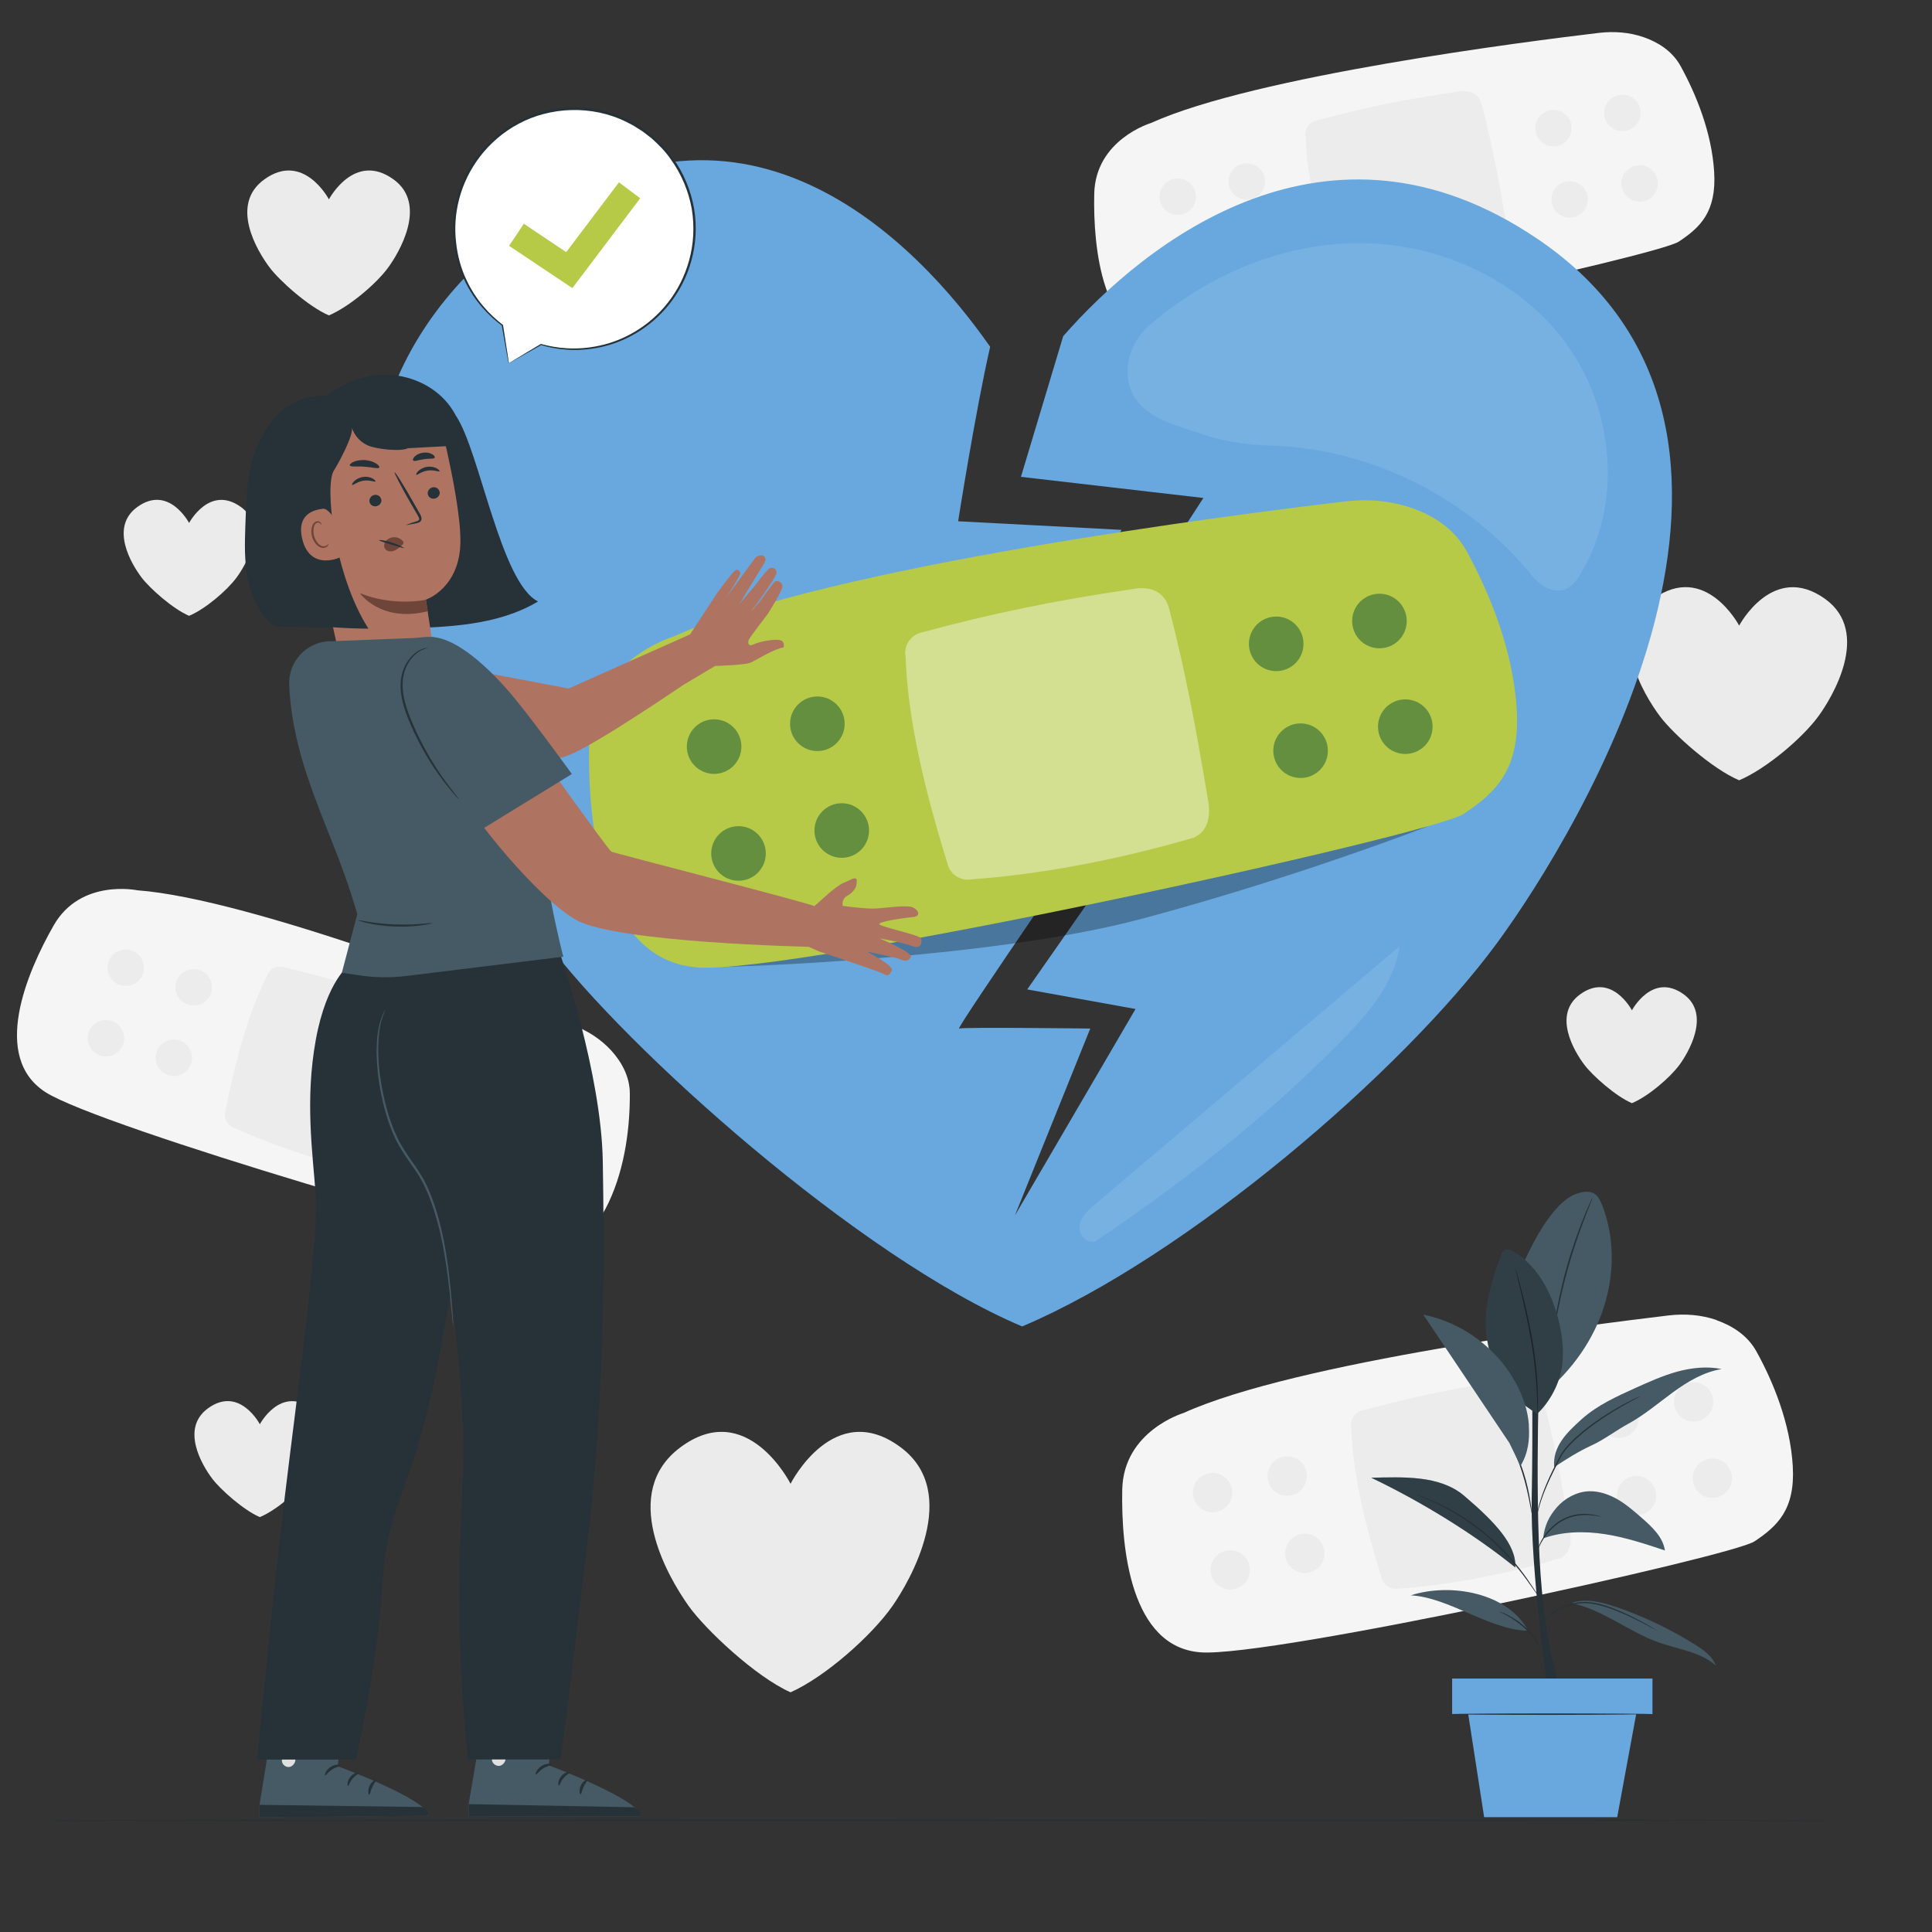 <?xml version="1.0" encoding="UTF-8"?>
<svg xmlns="http://www.w3.org/2000/svg" viewBox="0 0 160 160">
  <rect x="0" y="0" width="160" height="160" fill="#333333" stroke="none"/>
  <defs>
    <style>
      .cls-1 {
        fill: #263238;
      }

      .cls-2 {
        opacity: .3;
      }

      .cls-3, .cls-4 {
        fill: #fff;
      }

      .cls-5, .cls-6 {
        fill: #e0e0e0;
      }

      .cls-7 {
        fill: #ae7461;
      }

      .cls-8 {
        fill: #455a64;
      }

      .cls-9 {
        fill: #6f4439;
      }

      .cls-10 {
        fill: #638f3e;
      }

      .cls-4, .cls-6 {
        opacity: .4;
      }

      .cls-11 {
        fill: #b6ca48;
      }

      .cls-12 {
        fill: #ebebeb;
      }

      .cls-13 {
        fill: #f5f5f5;
      }

      .cls-14 {
        opacity: .1;
      }

      .cls-15 {
        fill: #68a8de;
      }
    </style>
  </defs>
  <g id="Background_Complete" data-name="Background Complete">
    <g>
      <path class="cls-13" d="M136.12,3.08c-1.18-.41-2.44-.5-3.68-.36-5.97.71-28.5,3.56-37.13,7.47,0,0-4.59,1.37-4.69,5.86-.1,4.49.64,12.07,6.01,12.46s40.64-7.33,42.4-8.5,3.13-2.44,2.93-5.76c-.2-3.32-1.53-6.5-2.77-8.76-.71-1.3-1.94-2.02-3.07-2.41Z"/>
      <path class="cls-6" d="M124.13,21.32c-4.53,1.32-8.77,2.07-12.32,2.32-.63.13-1.24-.28-1.37-.91-1.3-4.16-2.19-8.04-2.31-11.38-.13-.63.28-1.24.91-1.37,3.82-1.04,7.27-1.75,11.59-2.38.63-.13,1.76-.17,2.09,1.09.87,3.38,1.45,6.41,2.14,10.52.13.63.16,1.69-.73,2.11Z"/>
      <circle class="cls-6" cx="128.65" cy="10.61" r="1.51"/>
      <circle class="cls-6" cx="134.36" cy="9.35" r="1.51"/>
      <circle class="cls-6" cx="129.99" cy="16.52" r="1.51"/>
      <circle class="cls-6" cx="135.79" cy="15.19" r="1.51"/>
      <circle class="cls-6" cx="97.54" cy="16.29" r="1.51"/>
      <circle class="cls-6" cx="103.25" cy="15.03" r="1.51"/>
      <circle class="cls-6" cx="98.89" cy="22.21" r="1.51"/>
      <circle class="cls-6" cx="104.6" cy="20.94" r="1.51"/>
    </g>
    <path class="cls-12" d="M32.58,14.85c-3.24-2.33-5.34,1.66-5.34,1.66,0,0-2.1-3.99-5.34-1.66-2.9,2.08-.63,5.89.42,7.29.81,1.09,3.23,3.26,4.92,3.98,1.69-.72,3.94-2.63,4.92-3.98.83-1.14,3.32-5.21.42-7.29Z"/>
    <path class="cls-12" d="M139.43,82.34c-2.59-1.86-4.28,1.33-4.28,1.33,0,0-1.68-3.2-4.28-1.33-2.32,1.67-.51,4.72.34,5.84.65.87,2.59,2.61,3.94,3.18,1.36-.57,3.15-2.11,3.94-3.18.67-.91,2.66-4.17.34-5.84Z"/>
    <path class="cls-12" d="M151.15,49.6c-4.32-3.1-7.12,2.21-7.12,2.21,0,0-2.8-5.32-7.12-2.21-3.86,2.78-.84,7.85.56,9.72,1.08,1.45,4.31,4.35,6.56,5.3,2.26-.96,5.25-3.51,6.56-5.3,1.11-1.51,4.42-6.94.56-9.72Z"/>
    <path class="cls-12" d="M25.8,116.62c-2.59-1.86-4.28,1.33-4.28,1.33,0,0-1.68-3.2-4.28-1.33-2.32,1.67-.51,4.72.34,5.84.65.87,2.59,2.61,3.94,3.18,1.36-.57,3.15-2.11,3.94-3.18.67-.91,2.66-4.17.34-5.84Z"/>
    <path class="cls-12" d="M19.94,41.98c-2.59-1.86-4.28,1.33-4.28,1.33,0,0-1.68-3.2-4.28-1.33-2.32,1.67-.51,4.72.34,5.84.65.87,2.59,2.61,3.94,3.18,1.36-.57,3.15-2.11,3.94-3.18.67-.91,2.66-4.17.34-5.84Z"/>
    <path class="cls-12" d="M74.63,119.89c-5.55-4.18-9.16,2.99-9.16,2.99,0,0-3.61-7.17-9.16-2.99-4.97,3.75-1.08,10.58.72,13.11,1.39,1.95,5.54,5.86,8.44,7.15,2.9-1.29,6.75-4.73,8.44-7.15,1.43-2.04,5.69-9.36.72-13.11Z"/>
    <g>
      <path class="cls-13" d="M142.16,109.32c-1.28-.44-2.64-.54-3.99-.38-6.45.77-30.84,3.85-40.16,8.08,0,0-4.97,1.48-5.07,6.34s.69,13.06,6.5,13.48c5.81.42,43.96-7.93,45.86-9.19,1.9-1.27,3.38-2.64,3.17-6.23-.21-3.59-1.65-7.04-3-9.48-.77-1.41-2.1-2.18-3.32-2.61Z"/>
      <path class="cls-6" d="M129.2,129.05c-4.9,1.43-9.48,2.24-13.33,2.51-.68.14-1.34-.3-1.48-.98-1.4-4.5-2.37-8.69-2.49-12.31-.14-.68.3-1.34.98-1.48,4.13-1.12,7.87-1.89,12.54-2.58.68-.14,1.9-.18,2.27,1.18.95,3.66,1.57,6.94,2.31,11.38.14.68.18,1.83-.79,2.28Z"/>
      <circle class="cls-6" cx="134.08" cy="117.46" r="1.63"/>
      <path class="cls-6" d="M141.89,116.1c0,.9-.73,1.63-1.63,1.63s-1.63-.73-1.63-1.63.73-1.63,1.63-1.63,1.63.73,1.63,1.63Z"/>
      <circle class="cls-6" cx="135.53" cy="123.86" r="1.63"/>
      <circle class="cls-6" cx="141.81" cy="122.42" r="1.63"/>
      <circle class="cls-6" cx="100.42" cy="123.61" r="1.63"/>
      <circle class="cls-6" cx="106.6" cy="122.24" r="1.63"/>
      <circle class="cls-6" cx="101.88" cy="130.01" r="1.63"/>
      <circle class="cls-6" cx="108.06" cy="128.64" r="1.63"/>
    </g>
    <g>
      <path class="cls-13" d="M50.62,87c-.84-.92-1.91-1.61-3.07-2.07-5.58-2.23-26.74-10.5-36.18-11.2,0,0-4.69-.99-6.92,2.9-2.23,3.9-5.21,10.91-.68,13.82s39.19,13,41.3,12.81,3.91-.65,5.33-3.66c1.42-3.01,1.77-6.44,1.76-9.02,0-1.48-.74-2.7-1.54-3.58Z"/>
      <path class="cls-6" d="M31.37,97.28c-4.61-1.01-8.69-2.38-11.93-3.86-.61-.19-.96-.84-.77-1.45.85-4.27,1.92-8.1,3.42-11.1.19-.61.84-.96,1.45-.77,3.85.92,7.22,1.94,11.32,3.45.61.19,1.62.69,1.32,1.96-.85,3.39-1.8,6.32-3.16,10.26-.19.61-.67,1.56-1.65,1.51Z"/>
      <path class="cls-6" d="M41.78,90.76c-.4.73-1.32,1-2.05.6-.73-.4-1-1.32-.6-2.05.4-.73,1.32-1,2.05-.6.73.4,1,1.32.6,2.05Z"/>
      <path class="cls-6" d="M47.4,92.38c-.4.73-1.32,1-2.05.6-.73-.4-1-1.32-.6-2.05.4-.73,1.32-1,2.05-.6.73.4,1,1.32.6,2.05Z"/>
      <path class="cls-6" d="M40.14,96.6c-.4.73-1.32,1-2.05.6-.73-.4-1-1.32-.6-2.05.4-.73,1.32-1,2.05-.6.73.4,1,1.32.6,2.05Z"/>
      <path class="cls-6" d="M45.87,98.2c-.4.73-1.32,1-2.05.6-.73-.4-1-1.32-.6-2.05.4-.73,1.32-1,2.05-.6.73.4,1,1.32.6,2.05Z"/>
      <path class="cls-6" d="M11.74,80.87c-.4.73-1.32,1-2.05.6-.73-.4-1-1.32-.6-2.05.4-.73,1.32-1,2.05-.6.73.4,1,1.32.6,2.05Z"/>
      <path class="cls-6" d="M17.37,82.49c-.4.73-1.32,1-2.05.6-.73-.4-1-1.32-.6-2.05.4-.73,1.32-1,2.05-.6.73.4,1,1.32.6,2.05Z"/>
      <path class="cls-6" d="M10.1,86.71c-.4.73-1.32,1-2.05.6-.73-.4-1-1.32-.6-2.05.4-.73,1.32-1,2.05-.6.73.4,1,1.32.6,2.05Z"/>
      <path class="cls-6" d="M15.72,88.33c-.4.73-1.32,1-2.05.6-.73-.4-1-1.32-.6-2.05.4-.73,1.32-1,2.05-.6.73.4,1,1.32.6,2.05Z"/>
    </g>
  </g>
  <g id="Floor">
    <path class="cls-1" d="M153.38,150.76s-33.63.09-75.09.09-75.1-.04-75.1-.09,33.62-.09,75.1-.09,75.09.04,75.09.09Z"/>
  </g>
  <g id="Plant">
    <g>
      <g>
        <path class="cls-1" d="M128.22,140.28s-1.49-10.27-1.37-16.25c.12-5.98,0-12.7,0-12.7h.69s-.47,11.86.04,19.01c.51,7.15,1.84,9.93,1.84,9.93h-1.2"/>
        <path class="cls-8" d="M132.67,99.78c-.14-.35-.31-.72-.63-.92-.44-.28-1.01-.16-1.5.01-2.08.74-3.92,4.61-4.76,6.65l2.76,9.3c4.98-4.62,5.85-10.69,4.13-15.05Z"/>
        <path class="cls-1" d="M131.88,99.24s-.01.04-.04.12c-.04.09-.08.2-.14.34-.12.29-.29.72-.49,1.25-.41,1.06-.92,2.53-1.39,4.2-.46,1.67-.78,3.2-.97,4.31-.1.56-.17,1.01-.22,1.32-.02.15-.04.27-.06.36-.01.08-.02.13-.03.12,0,0,0-.04,0-.13,0-.1.02-.22.04-.36.03-.32.1-.77.18-1.33.18-1.12.48-2.66.94-4.33.46-1.67,1-3.15,1.42-4.2.21-.53.39-.95.53-1.24.06-.13.11-.24.15-.33.04-.08.06-.11.06-.11Z"/>
        <path class="cls-8" d="M127.32,117.07c-2.59-1.43-4.11-4.12-4.26-7.07-.1-2.06.53-4.09,1.25-6.03.06-.17.14-.35.29-.44.22-.12.49-.01.71.11,1.88,1.07,3.02,3.11,3.63,5.19.4,1.38.61,2.84.43,4.27-.19,1.43-1,2.98-2.05,3.97"/>
        <path class="cls-1" d="M127.32,117.07s0-.04-.01-.12c0-.09,0-.21,0-.36,0-.31-.01-.76-.04-1.31-.05-1.11-.19-2.63-.48-4.3-.29-1.67-.64-3.16-.89-4.24-.13-.53-.23-.96-.31-1.28-.03-.14-.06-.26-.08-.35-.02-.08-.02-.12-.02-.12,0,0,.02.04.04.12.03.09.06.2.1.34.09.3.2.73.34,1.27.28,1.07.64,2.57.93,4.24.29,1.67.42,3.2.45,4.31.02.56.02,1,0,1.32,0,.14-.01.26-.01.36,0,.08,0,.12-.01.12Z"/>
        <g class="cls-2">
          <path d="M127.32,117.07c-2.59-1.43-4.11-4.12-4.26-7.07-.1-2.06.53-4.09,1.25-6.03.06-.17.14-.35.29-.44.22-.12.49-.01.71.11,1.88,1.07,3.02,3.11,3.63,5.19.4,1.38.61,2.84.43,4.27-.19,1.43-1,2.98-2.05,3.97"/>
        </g>
        <path class="cls-8" d="M130.24,132.78c2.55.56,4.65,2.36,7.1,3.23,1.63.58,3.46.78,4.76,1.92-.31-.79-1.05-1.31-1.77-1.76-2.02-1.26-4.19-2.3-6.44-3.07-1.16-.4-2.41-.73-3.59-.4"/>
        <path class="cls-8" d="M126.55,135.05c-3.19-.05-6.55-2.77-9.72-2.93,3.32-1.07,8.08-.2,9.72,2.93"/>
        <path class="cls-8" d="M127.8,127.4c1.62-.58,3.4-.61,5.1-.35,1.7.26,3.35.81,4.98,1.35-.16-1.11-1.06-1.94-1.9-2.68-.63-.55-1.27-1.11-2-1.54-.73-.42-1.56-.71-2.4-.68-1.01.04-1.98.57-2.65,1.33-.67.77-1.02,1.54-1.13,2.55"/>
        <path class="cls-8" d="M121.25,123.87c-2.01-1.71-5.05-1.55-7.69-1.49,4.06,1.94,8.43,4.6,11.93,7.43.11-1.87-1.7-3.78-4.24-5.94Z"/>
        <g class="cls-2">
          <path d="M121.25,123.87c-2.01-1.71-5.05-1.55-7.69-1.49,4.06,1.94,8.43,4.6,11.93,7.43.11-1.87-1.7-3.78-4.24-5.94Z"/>
        </g>
        <path class="cls-8" d="M128.7,121.51c1.01-.67,2.03-1.31,3.09-1.8,1.06-.48,2.04-1.25,3.06-1.8,1.32-.72,2.47-1.71,3.69-2.6,1.22-.89,2.55-1.69,4.04-1.93-1.21-.25-2.48-.11-3.67.21-1.19.33-2.33.84-3.46,1.35-1.57.71-3.16,1.43-4.44,2.57-1.28,1.15-2.44,2.28-2.3,3.99"/>
        <path class="cls-1" d="M137.28,135.05s-.04-.01-.1-.04c-.08-.04-.17-.09-.28-.14-.24-.13-.59-.32-1.02-.54-.21-.11-.45-.23-.71-.35-.26-.13-.53-.25-.83-.38-.59-.25-1.25-.51-1.96-.68-.72-.18-1.43-.21-2.05-.05-.31.08-.61.15-.87.26-.26.11-.5.23-.7.36-.41.26-.69.53-.88.73-.18.2-.27.32-.28.31,0,0,.02-.03.06-.09.04-.06.1-.14.19-.25.18-.21.46-.49.87-.76.2-.14.44-.27.71-.38.27-.12.57-.2.88-.27.63-.17,1.37-.14,2.1.04.73.17,1.39.44,1.98.7.29.13.57.26.83.39.26.13.49.25.71.37.43.23.77.43,1,.57.11.07.2.12.27.16.06.04.09.06.09.06Z"/>
        <path class="cls-1" d="M124.17,133.47s.07.01.2.06c.13.04.31.12.52.23.43.21.99.57,1.52,1.08.53.51.91,1.06,1.14,1.48.12.21.2.39.25.51.05.12.07.19.07.2-.02,0-.14-.26-.38-.67-.24-.41-.63-.94-1.15-1.44-.52-.5-1.07-.86-1.48-1.09-.41-.23-.69-.34-.68-.36Z"/>
        <path class="cls-1" d="M117.11,123.71s.05.01.14.04c.1.04.23.08.38.14.17.06.37.14.6.22.24.09.49.22.78.34,1.15.52,2.68,1.4,4.15,2.65.73.63,1.39,1.28,1.94,1.91.55.63,1.01,1.22,1.37,1.74.36.52.64.95.83,1.24.09.14.16.25.22.34.05.08.07.12.07.12,0,0-.03-.04-.09-.11-.06-.07-.14-.19-.24-.33-.2-.29-.49-.71-.86-1.22-.37-.51-.84-1.1-1.39-1.72-.55-.62-1.21-1.26-1.93-1.89-1.47-1.24-2.98-2.12-4.11-2.66-.29-.13-.54-.27-.77-.36-.23-.09-.43-.17-.59-.24-.15-.06-.28-.12-.37-.16-.09-.04-.13-.06-.13-.06Z"/>
        <path class="cls-1" d="M132.59,125.6s-.09,0-.25-.03c-.09-.02-.18-.03-.29-.05-.11-.02-.25-.02-.39-.04-.57-.04-1.41,0-2.19.43-.4.2-.73.47-1,.74-.28.27-.48.55-.64.79-.32.49-.42.84-.44.84,0,0,.01-.09.06-.25.06-.15.15-.38.31-.63.15-.25.36-.55.64-.82.27-.28.61-.56,1.02-.77.81-.44,1.67-.48,2.25-.41.15.02.28.03.4.06.11.03.2.05.29.07.16.04.25.07.24.08Z"/>
        <path class="cls-1" d="M135.79,115.66s-.04.03-.12.07c-.09.05-.21.11-.36.19-.31.17-.75.41-1.3.73-.54.32-1.17.72-1.85,1.2-.67.48-1.4,1.05-2.06,1.73-.33.34-.63.7-.84,1.09-.21.4-.41.79-.59,1.16-.37.74-.67,1.43-.89,2.02-.22.59-.35,1.08-.43,1.42-.08.34-.11.53-.12.53,0,0,0-.05.01-.14.01-.09.03-.23.07-.4.07-.35.19-.84.4-1.44.21-.6.5-1.29.87-2.04.18-.37.38-.76.59-1.17.22-.41.53-.77.86-1.12.68-.69,1.4-1.25,2.08-1.74.68-.48,1.32-.87,1.87-1.19.55-.31,1-.55,1.32-.7.15-.07.27-.13.37-.17.08-.04.13-.06.13-.05Z"/>
        <path class="cls-1" d="M126.85,125.32s-.03-.09-.06-.27c-.04-.2-.08-.44-.14-.74-.12-.62-.31-1.48-.6-2.39-.29-.92-.65-1.72-.91-2.3-.12-.27-.23-.5-.31-.68-.07-.16-.11-.25-.1-.26,0,0,.06.08.14.24.08.16.2.38.34.67.28.57.65,1.37.95,2.29.3.92.47,1.79.57,2.41.05.31.09.57.1.74.02.18.03.27.02.28Z"/>
        <path class="cls-8" d="M126.62,118.06c-.08-1.21-.47-2.38-1.04-3.44-1.55-2.93-4.46-5.1-7.71-5.75,2.38,3.54,4.76,7.09,7.13,10.63l.92,1.9c.63-1.03.77-2.14.69-3.34Z"/>
      </g>
      <g>
        <rect class="cls-15" x="120.26" y="139.01" width="16.59" height="2.94"/>
        <polygon class="cls-15" points="121.5 141.37 122.91 150.49 133.93 150.49 135.61 141.37 121.5 141.37"/>
        <path class="cls-1" d="M136.84,141.96s-3.74.06-8.36.06-8.36-.03-8.36-.06,3.74-.06,8.36-.06,8.36.03,8.36.06Z"/>
      </g>
    </g>
  </g>
  <g id="Heat">
    <g>
      <path class="cls-15" d="M127.32,19.78c-17.38-11.78-32.48.31-39.27,8.06l-3.5,11.65,15.11,1.75-12.63,19.49,11.75,1.58-13.71,19.63,8.97,1.62-9.99,17.1,6.24-15.48s-10.49-.13-10.86,0c-.37.12,13.03-19.29,13.03-19.29l-11.21-.87,11.63-21.14-13.53-.71s1.42-9.07,2.65-14.45c-5.83-8.36-20.81-24.51-40.04-8.93-23.05,18.68-5.04,47.05,3.35,58.29,6.48,8.68,25.81,26.05,39.34,31.77,13.54-5.73,31.47-21.05,39.34-31.77,6.66-9.07,26.97-42.28,3.35-58.29Z"/>
      <g>
        <path class="cls-2" d="M60.16,80.07s21.55-.56,34.36-3.97c12.82-3.42,23.77-7.68,23.77-7.68l-58.62,11.73"/>
        <path class="cls-11" d="M116.88,42.06c-1.77-.61-3.66-.75-5.51-.53-8.93,1.06-42.65,5.33-55.56,11.17,0,0-6.87,2.05-7.02,8.77-.15,6.72.95,18.07,8.99,18.65,8.04.58,60.81-10.96,63.44-12.72,2.63-1.75,4.68-3.65,4.39-8.62s-2.29-9.73-4.14-13.12c-1.07-1.95-2.9-3.02-4.59-3.6Z"/>
        <path class="cls-4" d="M98.94,69.35c-6.78,1.98-13.12,3.09-18.44,3.47-.94.19-1.86-.42-2.05-1.36-1.94-6.22-3.28-12.03-3.45-17.04-.19-.94.42-1.86,1.36-2.05,5.72-1.55,10.88-2.62,17.34-3.57.94-.19,2.63-.25,3.13,1.63,1.31,5.06,2.17,9.59,3.2,15.74.19.94.24,2.53-1.09,3.16Z"/>
        <circle class="cls-10" cx="105.69" cy="53.32" r="2.26"/>
        <path class="cls-10" d="M116.5,51.43c0,1.25-1.01,2.26-2.26,2.26s-2.26-1.01-2.26-2.26,1.01-2.26,2.26-2.26,2.26,1.01,2.26,2.26Z"/>
        <circle class="cls-10" cx="107.71" cy="62.17" r="2.26"/>
        <path class="cls-10" d="M118.64,60.18c0,1.25-1.01,2.26-2.26,2.26s-2.26-1.01-2.26-2.26,1.01-2.26,2.26-2.26,2.26,1.01,2.26,2.26Z"/>
        <circle class="cls-10" cx="59.14" cy="61.83" r="2.26"/>
        <circle class="cls-10" cx="67.69" cy="59.94" r="2.26"/>
        <circle class="cls-10" cx="61.16" cy="70.68" r="2.26"/>
        <circle class="cls-10" cx="69.71" cy="68.78" r="2.26"/>
      </g>
      <g class="cls-14">
        <path class="cls-3" d="M129.67,28.4c-4.01-5.44-10.91-8.43-17.67-8.26-6.13.15-12.06,2.74-16.74,6.73-1.23,1.05-1.98,2.59-1.87,4.2.22,3.32,3.7,4.03,5.89,4.8,1.9.66,3.89.97,5.9,1.03,8.36.23,16.5,4.33,21.74,10.83.35.44.8.81,1.33,1.02,1.41.54,2.14-.38,2.67-1.26,3.48-5.79,2.76-13.64-1.25-19.08Z"/>
      </g>
      <g class="cls-14">
        <path class="cls-3" d="M90.69,99.73c-.59.5-1.22,1.07-1.3,1.84-.08.76.79,1.59,1.43,1.16,7.26-4.9,13.86-10.07,20.03-16.28,2.28-2.3,4.59-4.88,5.06-8.09-8.41,7.13-16.82,14.25-25.23,21.38Z"/>
      </g>
    </g>
  </g>
  <g id="Character">
    <g>
      <g>
        <path class="cls-8" d="M46.11,139.28l-.66,6.92s7.54,2.82,7.62,4.21l-14.26.04v-1.04s.61-3.56.61-3.56l.88-6.91,5.81.35Z"/>
        <path class="cls-5" d="M41.16,145.13c-.28.08-.48.39-.41.68.06.29.39.49.67.42.28-.07.53-.44.43-.72-.1-.28-.49-.49-.74-.36"/>
        <path class="cls-1" d="M38.81,150.45v-1.04s13.68.26,13.68.26c0,0,.65.28.57.74l-14.26.04Z"/>
        <path class="cls-1" d="M45.69,146.13c0,.07-.36.1-.71.33-.36.22-.54.53-.6.5-.07-.01.04-.44.47-.71.43-.27.86-.19.84-.12Z"/>
        <path class="cls-1" d="M47.21,146.76c.02.07-.29.19-.54.49-.25.29-.31.62-.38.62-.07.01-.12-.41.19-.77.31-.37.72-.4.73-.33Z"/>
        <path class="cls-1" d="M48.08,148.6c-.06.01-.16-.34.02-.73.18-.39.52-.54.55-.48.04.06-.18.27-.32.59-.15.32-.17.62-.25.63Z"/>
        <path class="cls-1" d="M46.19,144.46c-.03.06-.36-.03-.76,0-.4.02-.72.15-.75.09-.04-.05.27-.31.74-.34.47-.03.81.2.77.26Z"/>
      </g>
      <g>
        <path class="cls-8" d="M28.59,139.48l-.61,6.8s7.43,2.72,7.52,4.09l-14.01.12v-1.02s.57-3.5.57-3.5l.82-6.8,5.71.31Z"/>
        <path class="cls-5" d="M23.76,145.25c-.28.08-.47.39-.4.67.07.28.38.48.66.4.28-.07.52-.44.42-.71-.1-.27-.48-.48-.73-.34"/>
        <path class="cls-1" d="M21.49,150.49v-1.02s13.44.18,13.44.18c0,0,.64.28.57.73l-14.01.12Z"/>
        <path class="cls-1" d="M28.21,146.21c0,.07-.35.1-.7.33-.35.22-.53.52-.59.49-.06-.01.04-.43.46-.7.42-.27.84-.19.83-.12Z"/>
        <path class="cls-1" d="M29.72,146.82c.02.07-.29.19-.52.48-.25.29-.3.61-.37.61-.07.01-.12-.4.19-.76.3-.37.71-.4.71-.33Z"/>
        <path class="cls-1" d="M30.58,148.62c-.06.02-.16-.33.02-.72.18-.39.51-.54.54-.48.04.06-.17.26-.31.58-.15.31-.17.61-.24.62Z"/>
        <path class="cls-1" d="M28.7,144.57c-.03.06-.35-.03-.75,0-.4.02-.7.15-.74.09-.04-.05.26-.31.73-.34.47-.03.8.19.76.25Z"/>
      </g>
      <g>
        <path class="cls-1" d="M46.42,79.1s3.38,9.79,3.5,17.07c.12,7.28.23,18.86-1.28,31.63-1.52,12.77-2.21,17.91-2.21,17.91h-7.69s-.82-8-.7-15.16c.12-7.16.68-9.43-.01-17.31-.69-7.88-1.78-12.61-2.92-15,0,0-3.18-3.77-3.41-8.95-.23-5.18,1.6-9.63,1.6-9.63l13.13-.56Z"/>
        <path class="cls-1" d="M39.59,92.84c-.13.39-2.41,16.44-4.08,23.52-1.67,7.08-3.52,8.95-3.84,14.71-.37,6.62-2.19,14.65-2.19,14.65h-8.19s1.15-12.24,2.3-21.81c1.15-9.57,2.82-21.37,2.56-24.91-.26-3.54-.9-7.91,0-12.87.9-4.96,2.83-6.27,2.83-6.27l6.95-.31,3.66,13.29Z"/>
        <path class="cls-8" d="M31.88,83.66s-.05.08-.13.25c-.09.16-.17.42-.28.75-.19.67-.32,1.69-.27,2.93.04,1.25.25,2.73.67,4.32.22.8.5,1.62.89,2.43.39.81.94,1.58,1.48,2.35,1.11,1.53,1.66,3.28,2.08,4.86.4,1.59.62,3.05.78,4.28.15,1.23.24,2.23.31,2.92.03.33.06.6.08.8.02.18.03.28.04.28,0,0,0-.1,0-.28-.01-.2-.03-.46-.05-.8-.05-.69-.12-1.7-.26-2.93-.14-1.24-.35-2.71-.74-4.31-.2-.8-.45-1.63-.77-2.47-.17-.42-.35-.84-.57-1.25-.22-.41-.47-.81-.74-1.2-.55-.78-1.08-1.53-1.47-2.33-.39-.8-.67-1.61-.89-2.4-.43-1.58-.65-3.05-.7-4.28-.06-1.24.05-2.24.21-2.91.1-.33.17-.59.25-.76.07-.17.1-.26.1-.26Z"/>
      </g>
      <g>
        <path class="cls-1" d="M37.78,34.48l-15.1.21c-1.92,2.33-2.22,4.81-2.32,7.75-.1,2.94-.37,5.95,1.37,8.4.32.45.72.92,1.28,1.06l10.18.14c3.92-.09,8.07-.25,11.37-2.23-3.09-1.52-4.83-12.43-6.78-15.34Z"/>
        <path class="cls-1" d="M39.04,40.71c-.09-2.06-.3-4.16-1.16-6.03-.86-1.87-2.59-3.09-4.6-3.51-2.26-.47-4.43.23-6.26,1.63-1.82-.17-3.6.8-4.66,2.29-1.88,2.65-1.39,7.91.48,10.56.71,1.17,3.59,3.97,4.86,4.49,1.95.8,3.78-.8,5.85-1.2,2.07-.39,4.03-1.68,4.9-3.6.65-1.43.66-3.06.6-4.63Z"/>
        <path class="cls-7" d="M24.4,37.43l-.22-1.23,7.2-2.58c2.25-.6,5.09,1.3,5.6,3.57.56,2.53,1.15,5.63,1.15,7.59,0,3.93-2.86,4.88-2.86,4.88l.58,3.8-7.65,1.31-3.8-17.33Z"/>
        <path class="cls-1" d="M36.41,40.72c.05.26-.13.51-.4.57-.27.06-.53-.1-.58-.36-.05-.26.13-.51.39-.57.27-.06.53.11.58.36Z"/>
        <path class="cls-1" d="M36.4,39.03c-.05.07-.47-.14-.99-.06-.53.08-.87.41-.94.35-.03-.02.01-.15.16-.3.15-.15.41-.31.74-.36.33-.05.63.03.8.13.18.1.26.21.23.24Z"/>
        <path class="cls-1" d="M31.58,41.35c.05.26-.13.51-.4.57-.27.06-.53-.1-.58-.36-.05-.26.13-.51.39-.57.27-.06.53.11.58.36Z"/>
        <path class="cls-1" d="M31.09,39.87c-.05.07-.47-.14-.99-.06-.53.08-.87.41-.94.35-.03-.02.01-.15.16-.3.15-.15.41-.31.74-.36.33-.05.63.03.8.13.18.1.26.21.23.24Z"/>
        <path class="cls-1" d="M33.62,43.48s.31-.14.83-.29c.13-.04.26-.08.26-.18.02-.1-.06-.24-.15-.39-.18-.31-.37-.63-.56-.96-.79-1.38-1.38-2.52-1.32-2.55.06-.03.74,1.06,1.52,2.43.19.34.37.66.55.97.08.15.19.31.15.52-.02.11-.11.2-.19.23-.08.04-.16.05-.22.07-.53.11-.86.17-.87.14Z"/>
        <path class="cls-9" d="M35.28,49.67s-2.68.59-5.48-.55c0,0,1.72,2.48,5.62,1.5l-.15-.96Z"/>
        <path class="cls-1" d="M31.41,38.72c-.08.13-.59-.03-1.22-.07-.63-.05-1.16.04-1.22-.11-.03-.07.09-.19.31-.29.22-.1.57-.17.95-.15.38.03.71.15.91.28.21.13.3.27.27.33Z"/>
        <path class="cls-1" d="M36.01,37.89c-.07.14-.46.07-.9.14-.44.05-.79.22-.9.1-.05-.05,0-.18.13-.32.14-.14.39-.28.69-.32.3-.04.58.02.75.12.18.1.25.21.22.28Z"/>
        <path class="cls-9" d="M33.36,44.81c-.2-.24-.54-.36-.86-.31-.23.04-.45.16-.58.35-.13.19-.15.46-.01.63.15.19.45.22.69.14.25-.08.45-.26.65-.43.05-.05.11-.1.14-.16.03-.06.04-.15,0-.19"/>
        <path class="cls-1" d="M24.72,33.51c.23-.37,2.52-.41,2.95-.52,0,0,1.94-1.83,4.61-1.66,5.48.36,4.87,5.61,4.87,5.61l-3.37.18c-.63.31-2.63.06-3.27-.21-.65-.27-1.16-.83-1.37-1.49.16.62-1.14,3.01-1.49,3.55-.78,1.19-.01,8.59,2.86,13.09-1.68,0-3.12-.13-3.12-.13-2.29-4.21-5.34-14.58-4.99-15.95.1-.41,2.1-2.1,2.33-2.46Z"/>
        <path class="cls-1" d="M33.48,45.41s-.48-.12-1.05-.3c-.57-.18-1.04-.32-1.03-.37,0-.05.5.01,1.08.2.58.19,1.01.43.99.47Z"/>
        <path class="cls-7" d="M27.68,43.02c-.08-.3-.6-.92-.91-.89-.82.08-2.23.5-1.74,2.51.67,2.75,3.29,1.5,3.28,1.42-.01-.06-.37-2.01-.63-3.04Z"/>
        <path class="cls-9" d="M27.18,45.06s-.04.04-.1.09c-.06.05-.18.1-.33.09-.29-.03-.62-.4-.74-.86-.06-.23-.07-.46-.03-.66.03-.2.12-.36.25-.42.13-.06.24,0,.29.06.05.06.05.12.06.12,0,0,.04-.06,0-.16-.02-.05-.07-.1-.14-.13-.07-.03-.17-.04-.26,0-.19.06-.32.28-.36.51-.05.22-.05.49.02.74.14.51.52.92.91.94.19,0,.32-.09.39-.17.06-.08.06-.14.05-.14Z"/>
      </g>
      <g>
        <path class="cls-8" d="M27.28,53.11l8.65-.34s8.15,4.12,8.44,11.46c.3,7.63,2.28,15,2.28,15l-12.94,1.59c-1.35.17-2.71.15-4.05-.06l-1.35-.2,1.28-4.86c-1.41-4.83-2.67-7.03-4.18-11.54-1.03-3.09-1.39-5.61-1.46-7.45-.08-1.92,1.42-3.54,3.34-3.61Z"/>
        <path class="cls-1" d="M29.62,76.21s.33.13.88.25c.55.12,1.33.24,2.19.27.86.03,1.65-.02,2.21-.1.56-.08.9-.16.9-.18,0-.03-.35.02-.91.06-.56.05-1.33.08-2.19.05-.85-.03-1.62-.13-2.18-.22-.55-.09-.89-.16-.9-.13Z"/>
      </g>
      <g>
        <path class="cls-7" d="M57.12,52.55l-10.03,4.47-9.56-1.81,3.61,7.68s3.39.77,6.22-.46c2.83-1.23,11.62-7.34,11.62-7.34l-1.86-2.55Z"/>
        <path class="cls-7" d="M59.2,55.15s2.44-.06,2.95-.27c.5-.22,1.99-1.17,2.74-1.26,0,0,.2-.59-.46-.63-.67-.03-1.62.18-2.03.38-.41.2-.52-.12-.37-.42.16-.3,1.55-2.1,1.55-2.1,0,0,1.25-1.97,1.22-2.31-.02-.34-.4-.48-.6-.39-.15.06-1.26,1.64-1.26,1.64l-.76.88s2.19-2.92,2.13-3.28c-.05-.36-.32-.39-.53-.35-.21.04-1.16,1.34-1.16,1.34l-1.4,1.66,2.12-3.48s.16-.35-.1-.52c-.25-.17-.66.12-.66.12l-2.5,3.4s1.3-1.94,1.23-2.13c-.1-.25-.29-.3-.44-.18-.31.24-1.54,1.95-1.54,1.95l-2.19,3.35-2.69,1.54,2.29,2.54,2.47-1.47Z"/>
      </g>
      <g>
        <path class="cls-7" d="M45.03,62.9s5.38,7.51,5.6,7.63,16.66,4.32,16.81,4.52c.14.19-.45,3.36-.45,3.36,0,0-15.87-.34-19.25-2.21s-9.04-9.21-8.76-9.36c.28-.14,6.05-3.94,6.05-3.94Z"/>
        <path class="cls-7" d="M70.94,72.97c.06.5-.27.93-.78,1.22-.51.29-.37.83-.37.83,0,0,1.83.26,2.7.22.87-.04,2.66-.34,3.16-.07.5.27.57.73-.06.78-.64.05-2.72.35-2.77.57-.05.22,3.43.91,3.48,1.22.05.31.02.91-.79.6-.81-.31-2.66-.62-2.66-.62,0,0,2.84,1.17,2.57,1.57-.27.4-.55.28-1.04.1-.49-.17-2.58-.58-2.58-.58,0,0,2.28,1.16,2.05,1.58-.23.42-.31.48-.76.23-.46-.25-5.14-1.77-5.29-1.84-.16-.07-1.66-.74-1.66-.74l.87-2.64.67-.56s1.56-1.49,2.19-1.73c.63-.24,1.04-.63,1.1-.13Z"/>
        <path class="cls-8" d="M42.41,57.58c-1.68-2-4.19-4.42-6.24-4.78-2.05-.35-4.76,1.13-4.76,1.13l3.27,8.06,4.98,6.84,7.7-4.73s-3.27-4.52-4.95-6.52Z"/>
        <path class="cls-1" d="M38.01,66.19s-.04-.03-.11-.1c-.07-.07-.17-.18-.29-.32-.25-.28-.6-.7-1-1.24-.81-1.08-1.81-2.66-2.62-4.56-.41-.94-.73-1.89-.8-2.79-.04-.45-.01-.88.08-1.28.09-.39.24-.74.42-1.03.36-.59.83-.93,1.18-1.08.17-.08.32-.12.42-.13.1-.02.15-.02.15-.02,0,.02-.21.05-.54.21-.33.16-.77.51-1.1,1.08-.17.28-.3.62-.38,1-.08.38-.1.8-.06,1.23.08.87.4,1.8.8,2.74.8,1.88,1.78,3.47,2.55,4.56.39.55.72.97.96,1.27.23.29.36.46.35.47Z"/>
      </g>
    </g>
  </g>
  <g id="Speech_Bubble" data-name="Speech Bubble">
    <g>
      <g>
        <path class="cls-3" d="M42.14,30.07l2.68-1.56c1.91.55,4.01.54,6.06-.18,4.62-1.62,7.41-6.48,6.47-11.28-1.18-6.04-7.43-9.57-13.21-7.47-4.64,1.69-7.36,6.64-6.31,11.46.54,2.46,1.93,4.49,3.78,5.87h0s.53,3.15.53,3.15Z"/>
        <path class="cls-1" d="M42.14,30.07s0-.08-.03-.21c-.02-.15-.05-.35-.09-.61-.08-.54-.2-1.32-.36-2.33l-.06.05h0s.05,0,.06-.02c0-.02,0-.04-.02-.05-1.01-.77-2.22-1.99-3.04-3.78-.42-.89-.71-1.93-.83-3.05-.13-1.12-.07-2.34.25-3.56.31-1.22.89-2.44,1.72-3.53.83-1.09,1.93-2.05,3.23-2.74,2.58-1.38,6.03-1.58,8.93-.13l.54.28.51.32c.35.2.65.48.97.71.6.53,1.16,1.09,1.6,1.73.92,1.26,1.51,2.7,1.77,4.16.24,1.46.15,2.92-.22,4.25-.36,1.33-.99,2.53-1.77,3.52-1.57,2-3.71,3.13-5.63,3.54-1.93.43-3.63.21-4.85-.13-.01,0-.02,0-.04,0-.85.51-1.51.9-1.96,1.18-.22.13-.39.24-.51.31-.12.07-.18.11-.18.11,0,0,.06-.03.17-.09.12-.07.29-.16.51-.29.47-.27,1.15-.65,2.02-1.14h-.04c1.22.37,2.94.61,4.9.19,1.95-.4,4.13-1.54,5.74-3.57.8-1.01,1.45-2.22,1.82-3.58.38-1.35.48-2.85.23-4.34-.26-1.49-.86-2.96-1.8-4.25-.46-.65-1.03-1.23-1.64-1.77-.33-.24-.63-.52-.99-.72l-.52-.33-.55-.28c-2.97-1.49-6.49-1.28-9.13.14-1.32.71-2.44,1.69-3.29,2.8-.85,1.11-1.43,2.36-1.74,3.6-.32,1.24-.37,2.48-.24,3.62.13,1.14.44,2.19.87,3.09.85,1.82,2.09,3.04,3.12,3.8l.04-.08h0s-.05,0-.06.02c0,0,0,.02,0,.03.18,1.02.32,1.81.42,2.36.05.25.08.45.11.59.02.13.04.2.04.19Z"/>
      </g>
      <polygon class="cls-11" points="47.4 23.86 42.16 20.36 43.38 18.53 46.89 20.88 51.26 15.1 53.02 16.42 47.4 23.86"/>
    </g>
  </g>
</svg>